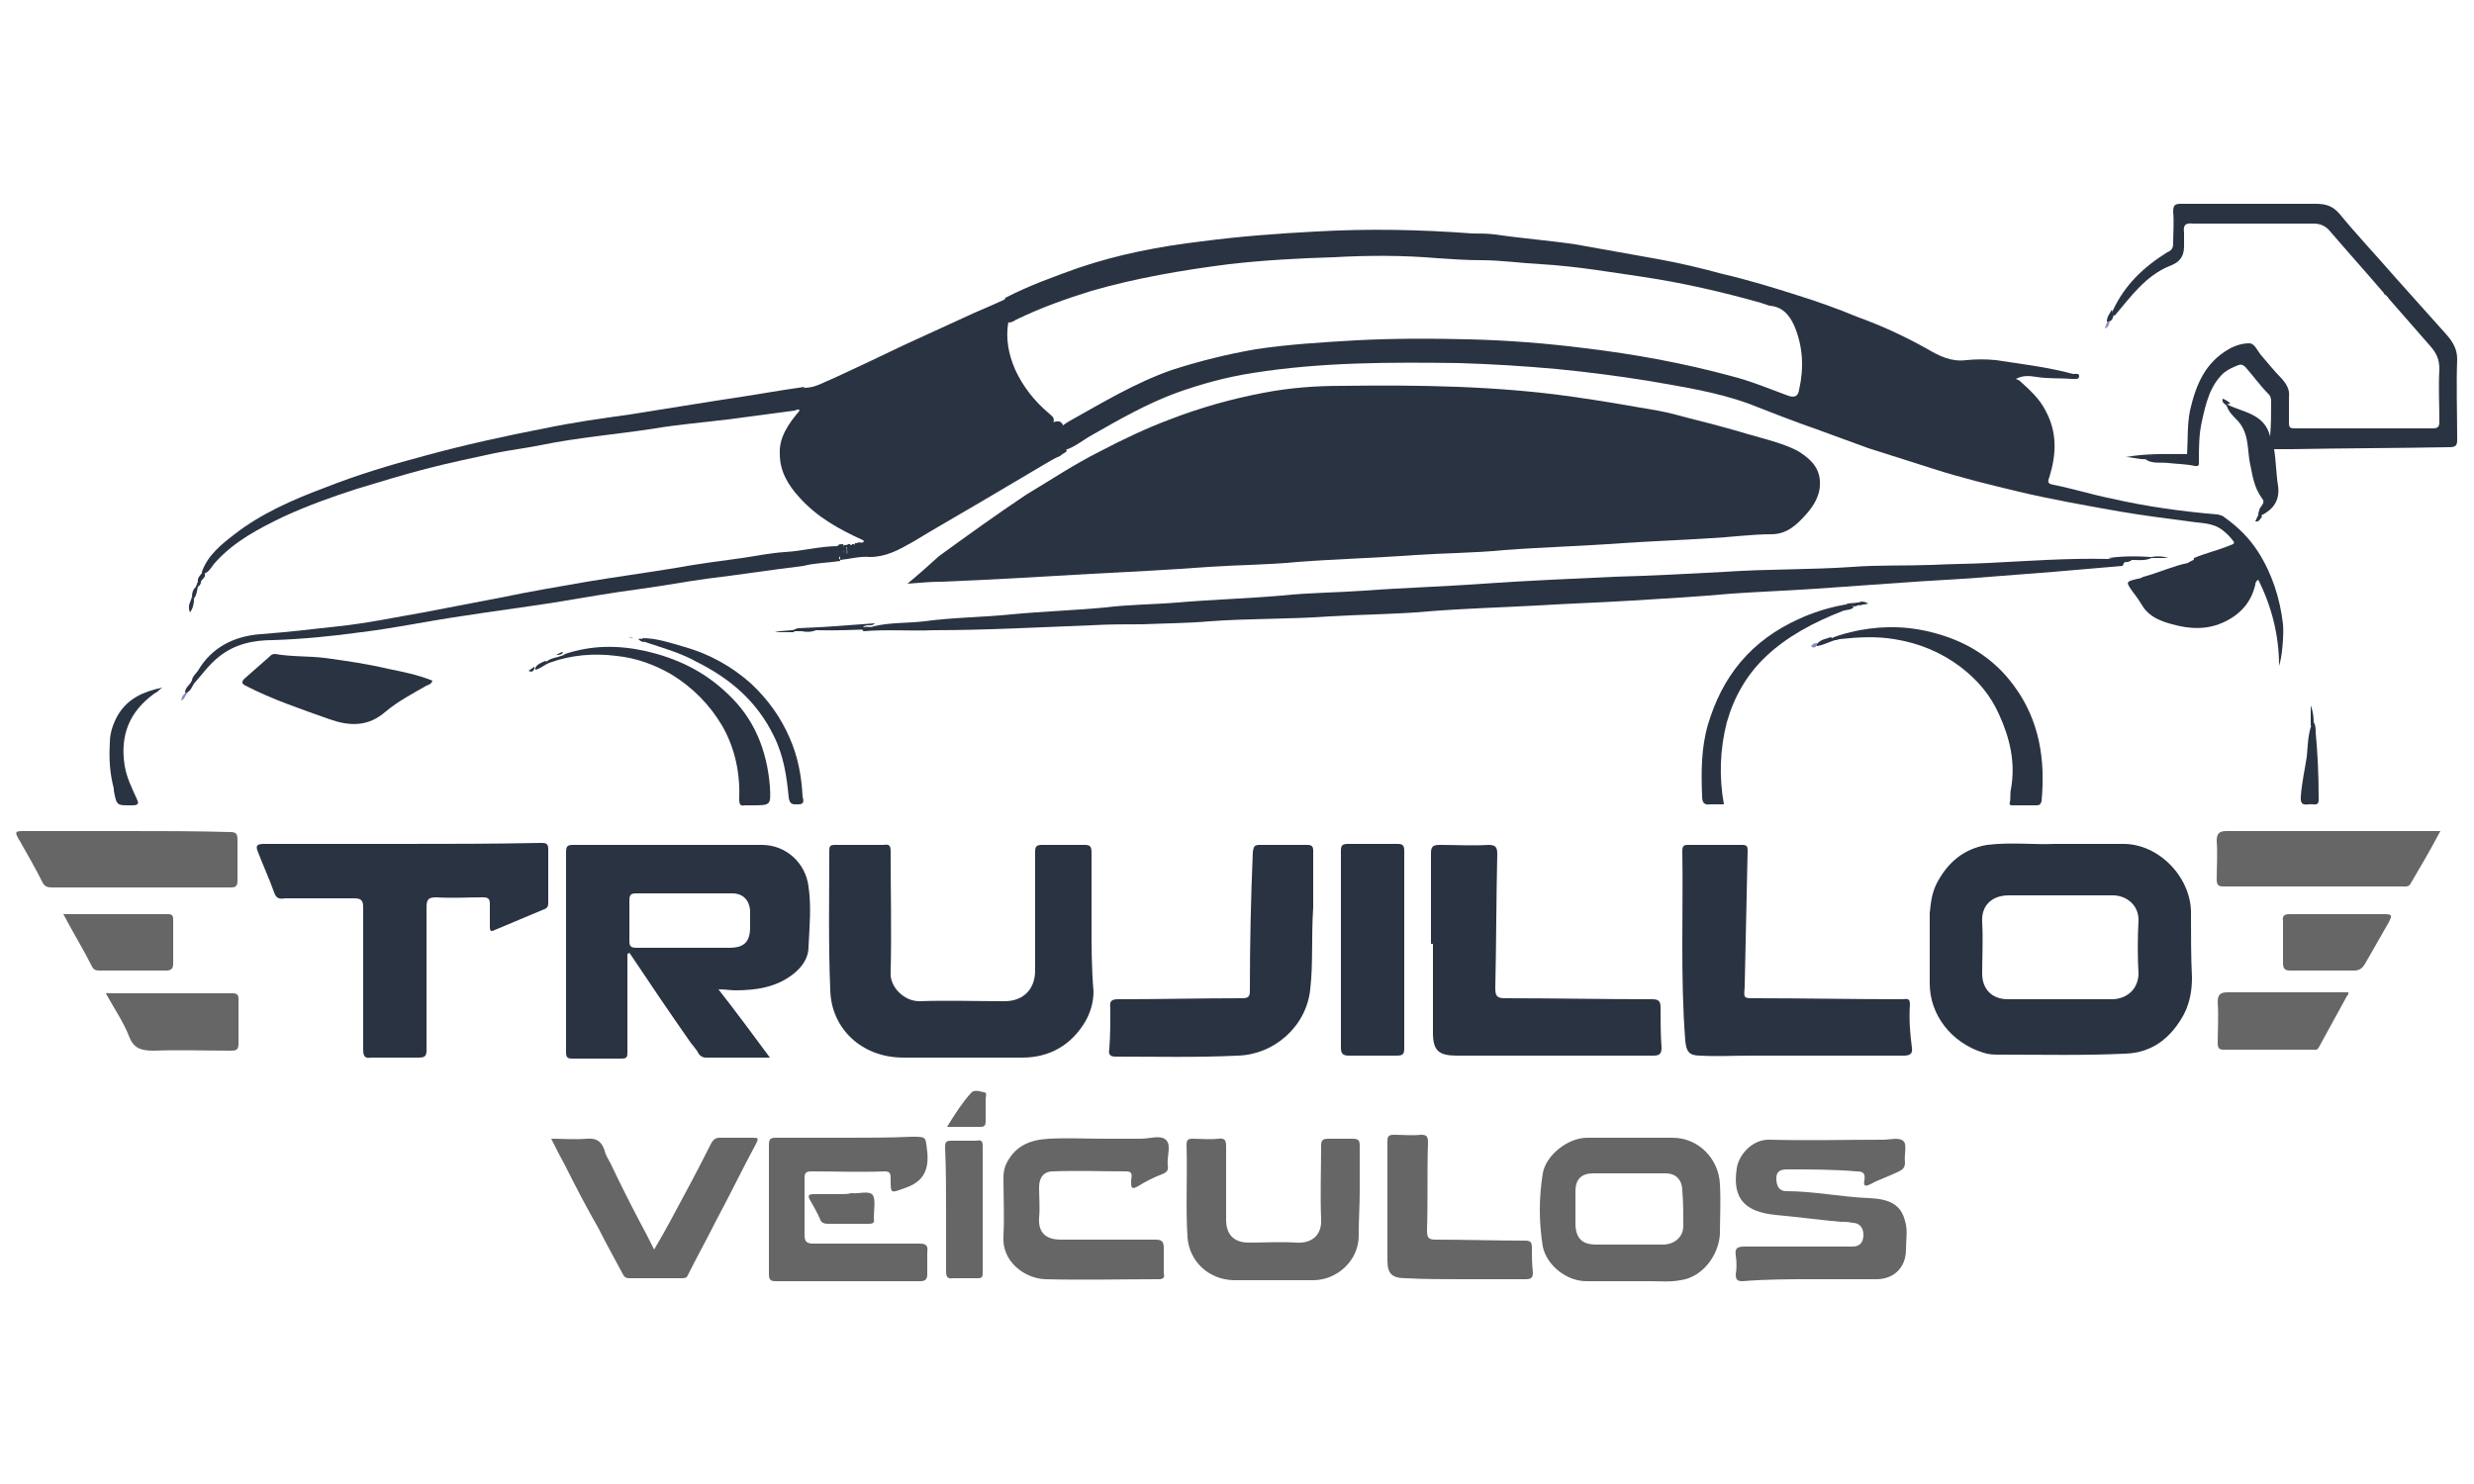 <?xml version="1.0" encoding="utf-8"?>
<!-- Generator: Adobe Illustrator 28.0.0, SVG Export Plug-In . SVG Version: 6.00 Build 0)  -->
<svg version="1.1" xmlns="http://www.w3.org/2000/svg" xmlns:xlink="http://www.w3.org/1999/xlink" x="0px" y="0px"
	 viewBox="0 0 250 150" style="enable-background:new 0 0 250 150;" xml:space="preserve">
<style type="text/css">
	.st0{display:none;}
	.st1{display:inline;}
	.st2{fill:#FFFFFF;}
	.st3{fill:#606060;}
	.st4{fill:#2A3342;}
	.st5{fill:#666666;}
	.st6{fill:#8586C1;}
	.st7{fill:#888AC5;}
	.st8{fill:#9295C9;}
	.st9{fill:#C0C0E1;}
</style>
<g id="Layer_2">
</g>
<g id="Layer_1">
	<g id="Lucena_Veiculos" class="st0">
		<g class="st1">
			<g>
				<rect x="1.7" y="84.5" width="246.6" height="37.3"/>
				<g>
					<path class="st2" d="M56.1,109.3c-0.5,1.3-0.9,2.5-1.2,3.8c-0.3-1.2-0.7-2.4-1.2-3.8l-6-16.8h-3.3l8.9,23.1h3.1l9-23.1h-3.1
						L56.1,109.3z"/>
					<polygon class="st2" points="71.4,105 84.1,105 84.1,102.3 71.4,102.3 71.4,95.2 85,95.2 85,92.5 68.3,92.5 68.3,115.6 
						85.5,115.6 85.5,112.9 71.4,112.9 					"/>
					<rect x="90.3" y="92.5" class="st2" width="3.1" height="23.1"/>
					<polygon class="st2" points="89.5,91.1 91.8,91.1 95.3,86.7 91.6,86.7 					"/>
					<path class="st2" d="M112.8,111.9c-1.2,1-2.6,1.5-4.3,1.5c-1.4,0-2.7-0.4-3.9-1.1c-1.2-0.7-2.1-1.8-2.7-3.3
						c-0.6-1.5-0.9-3.2-0.9-5.1c0-1.5,0.2-3,0.7-4.4c0.5-1.4,1.3-2.6,2.5-3.4c1.2-0.8,2.7-1.3,4.4-1.3c1.5,0,2.8,0.4,3.8,1.1
						c1,0.8,1.8,2,2.3,3.7l3-0.7c-0.6-2.1-1.7-3.8-3.3-5s-3.5-1.8-5.8-1.8c-2,0-3.9,0.5-5.6,1.4c-1.7,0.9-3,2.3-3.9,4.1
						c-0.9,1.8-1.4,3.9-1.4,6.3c0,2.2,0.4,4.3,1.2,6.2c0.8,1.9,2,3.4,3.6,4.4c1.6,1,3.6,1.5,6.1,1.5c2.4,0,4.4-0.7,6.1-2
						c1.7-1.3,2.8-3.2,3.5-5.7l-3.1-0.8C114.7,109.5,113.9,110.9,112.8,111.9z"/>
					<path class="st2" d="M137.1,105.8c0,2.9-0.5,4.9-1.4,5.9c-1,1-2.6,1.5-4.8,1.5c-1.3,0-2.4-0.3-3.3-0.8
						c-0.9-0.5-1.5-1.2-1.9-2.2c-0.4-0.9-0.6-2.4-0.6-4.4V92.5H122v13.3c0,2.4,0.3,4.4,0.9,5.8c0.6,1.4,1.6,2.5,2.9,3.2
						c1.4,0.7,3.1,1.1,5.3,1.1c2.2,0,4-0.4,5.4-1.3c1.4-0.9,2.3-2,2.8-3.3s0.8-3.2,0.8-5.5V92.5h-3.1V105.8z"/>
					<polygon class="st2" points="148.2,92.5 145.1,92.5 145.1,115.6 159.6,115.6 159.6,112.9 148.2,112.9 					"/>
					<path class="st2" d="M179.1,93.6c-1.7-1-3.6-1.5-5.8-1.5c-3.3,0-5.9,1.1-8,3.3c-2.1,2.2-3.1,5.2-3.1,9c0,2,0.4,3.9,1.3,5.8
						c0.9,1.8,2.2,3.2,3.9,4.3c1.7,1,3.7,1.6,5.8,1.6c2,0,3.9-0.5,5.6-1.4c1.7-0.9,3.1-2.3,4-4.2c0.9-1.8,1.4-3.9,1.4-6.3
						c0-2.3-0.4-4.4-1.3-6.2C182.1,96.1,180.8,94.7,179.1,93.6z M179,111c-1.5,1.6-3.4,2.4-5.7,2.4c-2.3,0-4.1-0.8-5.6-2.4
						c-1.5-1.6-2.2-3.8-2.2-6.6c0-3.5,0.8-6,2.3-7.4c1.6-1.5,3.4-2.2,5.6-2.2c1.5,0,2.9,0.4,4.1,1.2c1.2,0.8,2.2,1.9,2.8,3.3
						c0.6,1.4,1,3,1,4.9C181.2,107.1,180.5,109.3,179,111z"/>
					<path class="st2" d="M204.7,105.8c-0.6-0.9-1.6-1.7-3-2.4c-0.9-0.4-2.6-0.9-5.1-1.5c-2.5-0.6-4-1.1-4.6-1.6
						c-0.6-0.5-0.9-1.2-0.9-2c0-1,0.4-1.8,1.3-2.4c0.8-0.7,2.2-1,4-1c1.8,0,3.1,0.4,4,1.1c0.9,0.7,1.4,1.8,1.6,3.3l2.9-0.2
						c-0.1-1.4-0.4-2.6-1.1-3.6c-0.7-1.1-1.7-1.9-3-2.4c-1.3-0.6-2.8-0.8-4.5-0.8c-1.6,0-3,0.3-4.2,0.8c-1.3,0.5-2.2,1.3-2.9,2.3
						c-0.7,1-1,2.1-1,3.3c0,1.1,0.3,2,0.8,2.9c0.5,0.9,1.4,1.6,2.5,2.1c0.9,0.5,2.3,0.9,4.5,1.4c2.1,0.5,3.5,0.9,4.1,1.1
						c1,0.4,1.7,0.8,2.1,1.4c0.4,0.5,0.6,1.2,0.6,1.9c0,0.7-0.2,1.4-0.7,2c-0.4,0.6-1.1,1.1-2,1.4c-0.9,0.3-1.9,0.5-3.1,0.5
						c-1.3,0-2.5-0.2-3.5-0.7c-1-0.5-1.8-1.1-2.3-1.8c-0.5-0.7-0.8-1.7-1-2.8l-2.9,0.3c0,1.5,0.5,2.9,1.3,4.1
						c0.8,1.2,1.9,2.1,3.3,2.7c1.4,0.6,3.2,0.9,5.3,0.9c1.6,0,3.1-0.3,4.4-0.9c1.3-0.6,2.3-1.4,3-2.5c0.7-1.1,1.1-2.2,1.1-3.5
						C205.6,107.8,205.3,106.8,204.7,105.8z"/>
				</g>
			</g>
			<g>
				<polygon class="st3" points="18.8,28.8 2.7,28.8 2.7,81.1 247.3,81.1 247.3,72.7 18.8,72.7 				"/>
				<path class="st3" d="M65.4,53.6c0,2.2-0.6,4-1.8,5.2c-1.2,1.2-2.9,1.8-5.1,1.8c-2.2,0-3.9-0.6-5.1-1.9c-1.2-1.2-1.8-3-1.8-5.2
					V28.8H39.1V53c0,2,0.4,4.3,1.2,6.9c0.5,1.6,1.4,3.2,2.7,4.7c1.3,1.5,2.7,2.7,4.3,3.5c1.6,0.8,3.5,1.4,5.9,1.6
					c2.3,0.3,4.5,0.4,6.5,0.4c3.4,0,6.3-0.5,8.8-1.4c1.8-0.6,3.4-1.8,5-3.4c1.6-1.6,2.8-3.5,3.5-5.6c0.7-2.1,1.1-4.4,1.1-6.8V28.8
					H65.4V53.6z"/>
				<path class="st3" d="M109.6,58.6c-1.2,1.3-3,2-5.4,2c-2.5,0-4.4-0.8-5.8-2.5c-1.4-1.7-2-4.7-2-9.2c0-3.6,0.6-6.3,1.7-8
					c1.5-2.3,3.7-3.4,6.5-3.4c1.3,0,2.4,0.3,3.4,0.8c1,0.5,1.9,1.3,2.6,2.2c0.4,0.6,0.8,1.5,1.2,2.7l11.1-2.5
					c-1.4-4.3-3.6-7.5-6.5-9.5c-2.9-2.1-6.9-3.1-12-3.1c-6.5,0-11.6,1.8-15.1,5.4c-3.6,3.6-5.4,8.8-5.4,15.5c0,5,1,9.2,3,12.4
					c2,3.2,4.4,5.5,7.2,6.8c2.8,1.3,6.4,1.9,10.8,1.9c3.6,0,6.6-0.5,9-1.6c2.4-1.1,4.3-2.6,5.9-4.7c1.6-2.1,2.7-4.6,3.5-7.7l-11-3.3
					C111.7,55.3,110.8,57.3,109.6,58.6z"/>
				<polygon class="st3" points="140.2,52.2 158.7,52.2 158.7,44.8 140.2,44.8 140.2,39.1 160.2,39.1 160.2,28.8 127.6,28.8 
					127.6,69.4 160.8,69.4 160.8,59.7 140.2,59.7 				"/>
				<polygon class="st3" points="191.8,48.1 176.7,28.8 167.4,28.8 167.4,69.4 179.1,69.4 179.1,51.2 192.7,69.4 202.6,69.4 
					202.6,28.8 191.8,28.8 				"/>
				<path class="st3" d="M232.7,28.8h-13.1l-14.6,40.6h12.2l1.9-6.7h13.6l1.9,6.7h12.5L232.7,28.8z M221.8,53.9L226,43l4.3,10.9
					H221.8z"/>
			</g>
		</g>
	</g>
	<g id="Nativa_Veiculos" class="st0">
		<g class="st1">
			<path class="st4" d="M100.2,65.3c6.6-6.5,14-10.5,22.9-11.8c7.6-1.1,15-0.1,22.3,1.8c11.1,2.9,21.4,7.6,31.6,12.5
				c0.8,0.4,1.7,0.8,2.5,1.3c0,0,0,0.1,0.1,0.3C153.2,68.1,126.9,66.7,100.2,65.3z"/>
			<path class="st4" d="M31.8,77.3c0.5-0.8,0.8-1.7,1.3-2c2.1-1.3,4.2-2.7,6.5-3.6c8.6-3.3,17.7-4.2,26.8-4.8
				c5.6-0.4,11.1-0.5,16.7-0.8c0.7,0,1.4-0.3,2-0.7c8.3-5.9,17.6-10,27.1-13.2c4.6-1.6,9.6-2.1,14.5-2.5c10.6-0.7,21,1.3,31.2,4.3
				c11.9,3.5,23.3,8.6,34.5,13.9c2.7,1.3,5.4,2.7,8.2,3.9c0.7,0.3,1.5,0.2,2.3,0.1c3.5-0.6,6.9-1.3,10.4-1.9c0.5-0.1,1,0.2,1.6,0.3
				c0,0.2,0,0.3,0,0.5c-1.5,0.2-3,0.2-4.5,0.5c-2.5,0.5-4.9,1.3-7.4,1.7c-1.3,0.2-2.8,0.3-3.9-0.3c-11.1-5.6-22.4-10.7-34.2-14.7
				c-12.6-4.2-25.3-7.4-38.7-6.8c-6.5,0.3-13.1,1-18.6,5c-3.6,2.6-7,5.3-10.4,8.2c-1.7,1.4-3.2,2.4-5.4,1.9
				c-2.3-0.5-4.4,0.1-6.5,1.3c-0.6,0.4-1.5,0.4-2.2,0.5c-9,0.4-18,0.5-27,1.1c-5.9,0.4-11.7,1.5-17.2,4
				C36.5,74.3,34.3,75.8,31.8,77.3z"/>
			<path class="st4" d="M3.1,79.5c1.2,0,2.7-0.1,4.1,0c0.4,0,1,0.5,1.3,0.9c2.2,3,4.3,6,6.4,9c0.2,0.3,0.5,0.6,0.9,1.1
				c0-3.8,0-7.3,0-11c1.6,0,3.1,0,4.7,0c-0.3,6.7-0.6,13.4-1,20.2c-2.3,1-4.2,0.5-5.6-1.5c-2-2.7-3.9-5.5-5.9-8.2
				c-0.3-0.5-0.7-0.9-1.1-1.4c-0.2,0-0.3,0.1-0.5,0.1c0,3.7,0,7.3,0,11.3c-1.5,0-2.7,0.1-3.9-0.1c-0.3,0-0.9-0.7-0.8-1.1
				C2.1,92.5,2.6,86.2,3.1,79.5z"/>
			<path class="st4" d="M224.1,79c1.4,0,2.8,0.3,3.9,0.9c0.6,0.4,1.2,0.8,1.7,1.2c0.6,0.4,1.2,0.9,1.6,1.5c0.5,0.6,0.8,1.3,1.1,2.1
				c0.3,0.6,0.6,1.3,0.7,2c0.3,1.1,0.3,2.3,0.2,3.5c-0.2,2.4-1.1,4.7-2.6,6.6c-1.4,1.7-3.3,3-5.4,3.4c-3.5,0.6-7.3,0.6-9.9-2.6
				c-3.2-3.9-3.6-8.2-1.4-12.7c0.6-1.3,1.5-2.5,2.6-3.4c1.2-1,2.6-1.6,4.1-2C221.8,79.1,222.9,79,224.1,79z M227.4,89.7
				c0-0.6,0-1.2,0-1.8c-0.1-0.9-0.1-1.8-0.2-2.6c-0.2-2-1.3-3.1-3.2-3.5c-1.6-0.3-3.1,0.6-4,2.3c-1.8,3.5-1.7,7.1-0.5,10.8
				c0.5,1.6,2,2.5,3.7,2.5c1.7,0,2.9-0.9,3.3-2.5c0.3-1.2,0.6-2.3,0.8-3.5C227.3,90.9,227.4,90.3,227.4,89.7z"/>
			<path class="st4" d="M41.9,100c-2,0-4,0.1-6-0.1c-0.3,0-0.7-0.7-0.9-1.2c-0.4-1.5-0.7-3-1.2-4.5c-0.2-0.5-0.9-0.7-1.3-1.1
				c0,0-0.1,0-0.2,0c-3.3-0.1-3.3-0.1-4.5,3c-0.5,1.2-0.9,2.4-1.4,3.8c-1.1,0-2.5,0.1-3.8,0c-1-0.1-0.8-0.7-0.5-1.4
				c1.2-2.6,2.3-5.2,3.5-7.9c1.5-3.5,3.1-6.9,4.6-10.4c0.6-1.4,1.6-1.3,2.7-1.3c0.9,0,2-0.2,2.4,1.1c2.1,6.4,4.3,12.9,6.5,19.3
				C42,99.5,41.9,99.6,41.9,100z M32.8,90.4c-0.4-1.1-0.7-1.9-1.1-3.2c-0.5,1.3-0.9,2.2-1.3,3.2C31.2,90.4,31.9,90.4,32.8,90.4z"/>
			<path class="st4" d="M103.5,100c-2.1,0-4,0-5.9-0.1c-0.3,0-0.6-0.7-0.7-1.1c-0.4-1.5-0.7-3-1.2-4.5c-0.2-0.5-0.8-0.8-1.3-1.1
				c-0.1-0.1-0.2,0-0.3,0c-4.2,0.2-3.2-0.5-4.6,3.2c-0.1,0.3-0.2,0.5-0.3,0.8C88,100.1,88,100,85,100c-1.3,0-1.6-0.4-1-1.6
				c1.7-3.7,3.3-7.3,5-11c1.1-2.4,2.2-4.8,3.2-7.3c0.6-1.5,1.9-1.1,2.9-1.2c1-0.1,1.7,0.2,2,1.3c2.1,6.2,4.2,12.4,6.3,18.7
				C103.4,99.2,103.4,99.4,103.5,100z M93.4,86.9c-0.6,1.4-1,2.4-1.4,3.5c0.9,0,1.6,0,2.5,0C94.1,89.2,93.8,88.3,93.4,86.9z"/>
			<path class="st4" d="M176.3,87c0-2,0.1-4.1,0-6.1c-0.1-1.2,0.4-1.6,1.5-1.5c0.9,0.1,1.9,0.1,2.8,0c1.4-0.1,1.6,0.5,1.5,1.8
				c-0.3,3.4-0.4,6.8-0.6,10.2c0,1.1,0.2,2.3,0.4,3.4c0.2,1.3,0.9,2.1,2.3,2.2c1.5,0.1,2.8-0.3,3.4-1.8c0.5-1.2,0.8-2.4,0.8-3.7
				c0.2-3.5,0.3-7.1,0.3-10.6c0-1.3,0.4-1.7,1.6-1.6c0.3,0,0.7,0.1,1,0c1.5-0.2,1.8,0.4,1.6,1.8c-0.4,4-0.5,7.9-0.8,11.9
				c-0.4,5.1-3.9,7.8-8.9,7.1c-5.5-0.7-7.6-3.2-7.3-8.9C176.1,89.9,176.2,88.4,176.3,87C176.3,87,176.3,87,176.3,87z"/>
			<path class="st4" d="M144,79.4c0.1,1.3,0.1,2.4,0.2,3.7c-1.3-0.1-2.6-0.2-3.9-0.2c-4.7-0.1-3.8-0.9-4.2,3.9c0,0.2,0,0.3,0,0.6
				c1.5,0,3,0,4.5,0c0.5,0,1.3,0.3,1.3,0.5c0.2,0.9,0.2,1.8,0.1,2.8c0,0.1-0.9,0.1-1.5,0.1c-1.5,0-3,0-4.8,0c0,1.6-0.1,3.2,0.1,4.8
				c0,0.3,0.7,0.7,1.1,0.7c1.7-0.1,3.3-0.3,4.9-0.4c0.5,0,1-0.1,1.7-0.1c0,1.5,0,2.7,0,4.2c-0.8,0-1.6,0-2.4,0c-3.3,0-6.6,0-9.9,0.1
				c-1.3,0-1.6-0.4-1.6-1.8c0.4-5.8,0.5-11.6,0.7-17.4c0-0.9,0-1.6,1.1-1.6C135.7,79.3,139.7,79.4,144,79.4z"/>
			<path class="st4" d="M69.1,79.4c2.1,0,3.9-0.1,5.8,0.1c0.4,0,1,0.9,1.2,1.5c0.9,2.8,1.7,5.7,2.5,8.6c0.1,0.4,0.3,0.8,0.6,1.6
				c0.9-2.2,1.7-4,2.5-5.9c0.5-1.3,1.1-2.7,1.5-4c0.4-1.5,1.1-1.9,2.6-1.8c3.1,0.1,3.2,0.2,1.9,3.1c-2.3,5-4.6,10-6.9,15
				c-1.3,2.9-0.8,3.2-4.7,2.6C73.7,93.3,71.5,86.5,69.1,79.4z"/>
			<path class="st4" d="M109,79.4c2,0,3.9-0.1,5.7,0.1c0.4,0,0.9,0.9,1.1,1.4c1,3.3,1.9,6.7,2.9,10.4c0.4-0.6,0.7-0.9,0.8-1.2
				c1.2-3.1,2.5-6.1,3.6-9.2c0.4-1.1,0.8-1.6,2-1.4c0.9,0.1,1.8,0,2.9,0c-0.1,0.8-0.1,1.5-0.4,2.1c-2.6,5.8-5.2,11.7-8,17.5
				c-0.3,0.6-1.1,1.3-1.7,1.3c-1,0-2.1,0.1-2.6-1.5C113.4,92.4,111.2,86.1,109,79.4z"/>
			<path class="st4" d="M172.6,85.6c-1.1,0.3-1.8,0-2.4-1c-1.9-3.4-5.3-3.4-7.4,0c-2,3.3-1.7,6.7-0.3,10c1.3,2.9,4.6,3.4,7.2,1.4
				c0.1-0.1,0.3-0.2,0.4-0.3c1.9-1.6,2-1.5,3.1,0.8c-3.8,4.7-8.4,4.8-13.1,2.7c-3.2-1.4-4.5-4.7-4.7-8.1c-0.5-8,5.6-13.2,13.6-11.9
				c0.1,0,0.2,0,0.3,0.1c4.2,0.8,4.2,0.8,3.5,4.9C172.7,84.6,172.7,85,172.6,85.6z"/>
			<path class="st4" d="M247.4,85.9c-0.8-0.6-1.4-1-1.9-1.5c-0.5-0.5-0.9-1.3-1.5-1.8c-1.4-1.1-2.2-1-3.1,0.4
				c-0.8,1.2-0.4,2.9,0.8,3.6c1.9,1.2,3.8,2.3,5.5,3.7c1.5,1.2,1.4,5.2,0,7c-1.6,2.2-3.7,3.4-6.6,2.9c-1.6-0.3-3.3-0.5-4.9-0.8
				c-1.2-0.2-1.8-1-1.4-2.3c0.2-0.7,0.3-1.4,0.4-2.1c0.3-1.4,1.2-1.6,2.2-0.6c0.8,0.8,1.4,1.7,2.4,2.3c1.1,0.7,2.4,1.2,3.3-0.3
				c0.9-1.3,0.4-2.7-1.2-3.7c-1.2-0.8-2.5-1.3-3.4-2.3c-1.2-1.4-2.4-3-2.7-4.7c-0.6-3.3,1.6-6.2,5.2-6.5c2.1-0.2,4.2,0.3,6.3,0.7
				c1.2,0.2,1.6,1.1,1.2,2.4C247.8,83.3,247.7,84.3,247.4,85.9z"/>
			<path class="st4" d="M46,83.1c-1.4,0.2-2.6,0.4-3.7,0.6c-1.3,0.2-1.9-0.2-1.9-1.6c0-2.7,0-2.7,2.8-2.6c4.2,0,8.4,0,12.6,0
				c2.2,0,2.2,0,2.1,2.2c0,0.6,0,1.2,0,2.1c-1.2-0.2-2.4-0.4-3.6-0.5c-2.1-0.2-2.2-0.2-2.3,1.9c-0.2,4.9-0.3,9.8-0.5,15
				c-1.7,0-3.7,0-5.6-0.1c-0.2,0-0.5-0.9-0.5-1.3c0.2-4.4,0.4-8.7,0.7-13.1C46,84.8,46,84,46,83.1z"/>
			<path class="st4" d="M202.7,96.3c2.8-0.2,5.3-0.5,8-0.7c0,1.4,0,2.7,0,3.9c0,0.3-0.6,0.7-0.9,0.7c-3.7,0-7.5-0.1-11.2,0
				c-1.4,0-1.7-0.5-1.6-1.9c0.3-5.8,0.5-11.6,0.6-17.4c0-1.2,0.4-1.6,1.5-1.5c0.4,0,0.9,0,1.3,0c3.1,0,3,0,2.8,3
				C203.1,86.9,202.9,91.4,202.7,96.3z"/>
			<path class="st4" d="M149.5,79.4c0.2,0,0.3,0.1,0.5,0.1c3.4,0,3.3,0,3.1,3.3c-0.3,5.3-0.3,10.7-0.4,16c0,1.1-0.2,1.4-1.4,1.3
				c-1.2-0.2-2.4,0-3.6,0c-0.9,0-1.2-0.4-1.2-1.3c0.3-6.1,0.5-12.1,0.8-18.2c0.1-0.9,0.4-1.8-0.4-2.5c-0.2-0.1,0.1-1,0.3-1.2
				c1.3-1.1,2.6-2.1,4-2.9c0.5-0.3,1.7,0.1,2.1,0.6c0.6,0.7,0.9,1.7,0.9,2.7c0,0.3-1.1,0.7-1.7,1c-1,0.4-2,0.7-3.1,1
				C149.5,79.1,149.5,79.2,149.5,79.4z"/>
			<path class="st4" d="M65.8,100c-1.7,0-3.6,0-5.5-0.1c-0.2,0-0.6-0.8-0.6-1.3c0.2-6,0.4-12,0.7-18c0-0.4,0.7-1.2,1.1-1.2
				c1.6-0.1,3.3-0.1,5.1-0.1C66.3,86.2,66,93,65.8,100z"/>
		</g>
	</g>
	<g id="Elvis_Veiculos" class="st0">
		<g class="st1">
			<rect x="1.7" y="102.7" class="st4" width="246.6" height="26"/>
			<rect x="1.7" y="21.3" class="st5" width="246.6" height="81.4"/>
		</g>
		<g class="st1">
			<path class="st2" d="M9,82.8V46.1h14.4v7.1h-7.1v7.1h6.8v6.9h-6.8v8.4h7.5v7.1H9z"/>
			<path class="st2" d="M26.3,82.8V46.1h7.2v30.4h7.4v6.2H26.3z"/>
			<path class="st2" d="M45.3,82.8l-4.4-36.7h6.9l2.6,24.9l2.4-24.9h6.9l-4.4,36.7H45.3z"/>
			<path class="st2" d="M61.4,82.8V46.1h7v36.6H61.4z"/>
			<path class="st2" d="M79.7,83.1c-3.3,0-5.7-0.8-7.1-2.5c-1.5-1.7-2.2-4.3-2.2-8v-3.6h7.1v4.6c0,0.8,0.1,1.5,0.4,2
				c0.3,0.5,0.7,0.7,1.3,0.7c0.7,0,1.1-0.2,1.4-0.6c0.3-0.4,0.4-1,0.4-1.9c0-1.1-0.1-2.1-0.3-2.8c-0.2-0.8-0.6-1.5-1.1-2.2
				c-0.5-0.7-1.3-1.5-2.2-2.4l-3.2-3.1c-2.4-2.3-3.6-5-3.6-8c0-3.1,0.7-5.5,2.1-7.1c1.4-1.6,3.5-2.5,6.2-2.5c3.3,0,5.6,0.9,7,2.7
				c1.4,1.8,2.1,4.5,2.1,8.2h-7.3v-2.5c0-0.5-0.1-0.9-0.4-1.2c-0.3-0.3-0.7-0.4-1.1-0.4c-0.6,0-1,0.2-1.3,0.5
				c-0.3,0.3-0.4,0.7-0.4,1.3c0,0.5,0.1,1.1,0.4,1.7c0.3,0.6,0.8,1.3,1.6,2.1l4.2,4.1c0.8,0.8,1.6,1.7,2.3,2.5
				c0.7,0.9,1.3,1.9,1.7,3.1c0.4,1.2,0.6,2.6,0.6,4.3c0,3.4-0.6,6.1-1.9,8.1C85,82.1,82.8,83.1,79.7,83.1z"/>
			<path class="st2" d="M100.7,82.8l-4.4-36.7h6.9l2.6,24.9l2.4-24.9h6.9l-4.4,36.7H100.7z"/>
			<path class="st2" d="M115.9,82.8V46.1h14.4v7.1h-7.1v7.1h6.8v6.9h-6.8v8.4h7.5v7.1H115.9z"/>
			<path class="st2" d="M133.7,43.6V41c0-0.3,0.1-0.5,0.3-0.7l4.8-5.4c0.5-0.6,1.4-0.5,1.8,0.1l1.8,2.9c0.3,0.4,0.2,1-0.2,1.4
				l-5.2,5.1c-0.2,0.2-0.5,0.3-0.8,0.3h-1.4C134.2,44.7,133.7,44.2,133.7,43.6z M133.4,82.8V46.1h7v36.6H133.4z"/>
			<path class="st2" d="M152.7,83.1c-2.6,0-4.7-0.8-6.3-2.5c-1.6-1.7-2.4-4-2.4-6.9V56.8c0-3.6,0.7-6.3,2.1-8.2
				c1.4-1.9,3.6-2.8,6.8-2.8c1.7,0,3.2,0.3,4.6,1c1.3,0.6,2.4,1.6,3.1,2.9c0.8,1.3,1.1,2.9,1.1,4.8v6.3h-7.2v-5.4
				c0-1.1-0.1-1.8-0.4-2.2c-0.3-0.4-0.7-0.6-1.3-0.6c-0.7,0-1.1,0.2-1.3,0.7s-0.3,1.1-0.3,2v18.3c0,1,0.1,1.7,0.4,2.1
				c0.3,0.4,0.7,0.6,1.3,0.6c0.6,0,1-0.3,1.3-0.8c0.3-0.5,0.4-1.2,0.4-2V67h7.2v6.9c0,3.2-0.8,5.6-2.4,7
				C157.8,82.4,155.6,83.1,152.7,83.1z"/>
			<path class="st2" d="M174.9,83.1c-3,0-5.2-0.9-6.6-2.6c-1.4-1.7-2.1-4.2-2.1-7.6V46.1h7v26.5c0,0.6,0,1.2,0.1,1.8
				c0.1,0.6,0.2,1,0.5,1.4s0.6,0.5,1.2,0.5c0.6,0,1-0.2,1.2-0.5c0.2-0.4,0.4-0.8,0.5-1.4c0.1-0.6,0.1-1.2,0.1-1.8V46.1h7V73
				c0,3.3-0.7,5.9-2.1,7.6C180.1,82.2,177.9,83.1,174.9,83.1z"/>
			<path class="st2" d="M186.4,82.8V46.1h7.2v30.4h7.4v6.2H186.4z"/>
			<path class="st2" d="M211.6,83.1c-2.9,0-5.1-0.9-6.6-2.7c-1.5-1.8-2.3-4.3-2.3-7.7V55.4c0-3.1,0.8-5.5,2.3-7.1
				c1.5-1.6,3.7-2.4,6.6-2.4s5.1,0.8,6.6,2.4c1.5,1.6,2.3,4,2.3,7.1v17.4c0,3.3-0.8,5.9-2.3,7.7C216.7,82.2,214.5,83.1,211.6,83.1z
				 M211.7,76.4c1.1,0,1.6-1.1,1.6-3.2V55.3c0-1.8-0.5-2.7-1.6-2.7c-1.2,0-1.8,0.9-1.8,2.8v17.9c0,1.1,0.1,2,0.4,2.4
				C210.6,76.1,211.1,76.4,211.7,76.4z"/>
			<path class="st2" d="M232,83.1c-3.3,0-5.7-0.8-7.1-2.5c-1.5-1.7-2.2-4.3-2.2-8v-3.6h7.1v4.6c0,0.8,0.1,1.5,0.4,2
				c0.3,0.5,0.7,0.7,1.3,0.7c0.7,0,1.1-0.2,1.4-0.6c0.3-0.4,0.4-1,0.4-1.9c0-1.1-0.1-2.1-0.3-2.8c-0.2-0.8-0.6-1.5-1.1-2.2
				c-0.5-0.7-1.3-1.5-2.2-2.4l-3.2-3.1c-2.4-2.3-3.6-5-3.6-8c0-3.1,0.7-5.5,2.1-7.1c1.4-1.6,3.5-2.5,6.2-2.5c3.3,0,5.6,0.9,7,2.7
				c1.4,1.8,2.1,4.5,2.1,8.2h-7.3v-2.5c0-0.5-0.1-0.9-0.4-1.2c-0.3-0.3-0.7-0.4-1.1-0.4c-0.6,0-1,0.2-1.3,0.5
				c-0.3,0.3-0.4,0.7-0.4,1.3c0,0.5,0.1,1.1,0.4,1.7c0.3,0.6,0.8,1.3,1.6,2.1l4.2,4.1c0.8,0.8,1.6,1.7,2.3,2.5
				c0.7,0.9,1.3,1.9,1.7,3.1c0.4,1.2,0.6,2.6,0.6,4.3c0,3.4-0.6,6.1-1.9,8.1C237.2,82.1,235.1,83.1,232,83.1z"/>
		</g>
	</g>
	<g id="Leme_Veiculos" class="st0">
		<g class="st1">
			<path class="st3" d="M38.7,77.3l6.1-21h-9c-0.9,0-1.8,0.6-2,1.5l-5.7,19.4H38.7z"/>
			<path class="st4" d="M26.4,83.1h-4.8c-0.8,0-1.6-0.6-1.8-1.4l-7-23.9c-0.3-0.9-1.1-1.5-2-1.5h-9l10.5,35.9c0.3,0.9,1.1,1.5,2,1.5
				h5.9h3.1H31h1.3c0.9,0,1.8-0.6,2-1.5l2.7-9.1H26.4z"/>
		</g>
		<g class="st1">
			<polygon points="58.4,65.6 54.7,65.6 54.7,84.4 66.2,84.4 66.2,80.8 58.4,80.8 			"/>
			<polygon points="71.9,76.5 79.2,76.5 79.2,73.1 71.9,73.1 71.9,69 80.2,69 80.2,65.6 68.3,65.6 68.3,84.4 80.5,84.4 80.5,80.9 
				71.9,80.9 			"/>
			<polygon points="93.9,77.2 87.2,65.6 83.8,65.6 83.8,84.4 87.6,84.4 87.6,73.3 92.9,82.3 94.7,82.3 100,73.1 100,84.4 
				103.9,84.4 103.9,65.6 100.4,65.6 			"/>
			<polygon points="111.7,80.9 111.7,76.5 119,76.5 119,73.1 111.7,73.1 111.7,69 120,69 120,65.6 108.1,65.6 108.1,84.4 
				120.3,84.4 120.3,80.9 			"/>
		</g>
		<g class="st1">
			<polygon points="135.6,81.9 128.4,65.6 126.3,65.6 134.6,84.4 136.6,84.4 144.9,65.6 142.9,65.6 			"/>
			<polygon points="148.5,75.7 156.4,75.7 156.4,74 148.5,74 148.5,67.3 157.3,67.3 157.3,65.6 146.9,65.6 146.9,84.4 157.6,84.4 
				157.6,82.6 148.5,82.6 			"/>
			<polygon points="161.1,64 163,64 167.3,60.7 164.8,60.7 			"/>
			<rect x="161.8" y="65.6" width="2" height="18.8"/>
			<path d="M171.6,69.4c0.7-0.7,1.6-1.3,2.5-1.6c1-0.4,2-0.6,3.1-0.6c1.1,0,2.1,0.2,3,0.5c0.9,0.3,1.8,0.9,2.6,1.7l1.3-1.3
				c-0.8-0.9-1.8-1.6-3-2.1c-1.2-0.5-2.5-0.7-3.8-0.7c-1.4,0-2.7,0.2-3.9,0.7c-1.2,0.5-2.2,1.1-3.1,2c-0.9,0.9-1.6,1.9-2.1,3
				c-0.5,1.2-0.7,2.4-0.7,3.8c0,1.4,0.2,2.7,0.7,3.8c0.5,1.2,1.2,2.2,2.1,3c0.9,0.9,1.9,1.5,3.1,2c1.2,0.5,2.5,0.7,3.9,0.7
				c1.4,0,2.7-0.2,3.9-0.7c1.2-0.5,2.2-1.2,3-2.1l-1.3-1.3c-0.8,0.8-1.6,1.4-2.6,1.7c-0.9,0.4-1.9,0.5-3,0.5c-1.1,0-2.2-0.2-3.1-0.6
				c-1-0.4-1.8-0.9-2.5-1.6c-0.7-0.7-1.3-1.5-1.7-2.5c-0.4-0.9-0.6-2-0.6-3.1c0-1.1,0.2-2.2,0.6-3.1
				C170.3,70.9,170.9,70.1,171.6,69.4z"/>
			<path d="M198.3,76.3c0,2.2-0.5,3.9-1.4,4.9c-0.9,1.1-2.2,1.6-3.9,1.6c-1.7,0-2.9-0.5-3.8-1.6c-0.9-1.1-1.4-2.7-1.4-4.9V65.6H186
				v10.8c0,2.7,0.6,4.7,1.9,6.1c1.2,1.4,3,2.1,5.1,2.1c2.2,0,3.9-0.7,5.1-2.1c1.2-1.4,1.9-3.4,1.9-6.1V65.6h-1.7V76.3z"/>
			<polygon points="206.8,65.6 205.2,65.6 205.2,84.4 215.2,84.4 215.2,82.6 206.8,82.6 			"/>
			<path d="M231.6,68.1c-0.8-0.9-1.8-1.5-2.9-2c-1.1-0.5-2.3-0.7-3.6-0.7c-1.3,0-2.5,0.2-3.6,0.7c-1.1,0.5-2.1,1.1-2.9,2
				c-0.8,0.9-1.4,1.9-1.9,3c-0.5,1.2-0.7,2.4-0.7,3.8c0,1.4,0.2,2.6,0.7,3.8c0.5,1.2,1.1,2.2,1.9,3c0.8,0.9,1.8,1.5,2.9,2
				c1.1,0.5,2.3,0.7,3.6,0.7c1.3,0,2.5-0.2,3.6-0.7c1.1-0.5,2.1-1.1,2.9-2c0.8-0.9,1.5-1.9,1.9-3c0.5-1.2,0.7-2.4,0.7-3.8
				c0-1.4-0.2-2.7-0.7-3.8C233,70,232.4,69,231.6,68.1z M231.8,78.1c-0.4,0.9-0.9,1.8-1.5,2.5c-0.7,0.7-1.4,1.3-2.3,1.6
				c-0.9,0.4-1.8,0.6-2.9,0.6c-1,0-2-0.2-2.9-0.6c-0.9-0.4-1.7-0.9-2.3-1.6c-0.7-0.7-1.2-1.5-1.5-2.5c-0.4-0.9-0.5-2-0.5-3.1
				c0-1.1,0.2-2.2,0.5-3.1c0.4-0.9,0.9-1.8,1.5-2.5c0.7-0.7,1.4-1.3,2.3-1.6c0.9-0.4,1.9-0.6,2.9-0.6c1,0,2,0.2,2.9,0.6
				c0.9,0.4,1.6,0.9,2.3,1.6c0.7,0.7,1.2,1.5,1.5,2.5c0.4,0.9,0.5,2,0.5,3.1C232.3,76.1,232.2,77.1,231.8,78.1z"/>
			<path d="M247.8,77c-0.4-0.6-0.8-1.1-1.4-1.5c-0.6-0.4-1.2-0.7-1.9-0.9c-0.7-0.2-1.4-0.4-2.1-0.6c-0.7-0.2-1.3-0.4-1.9-0.7
				c-0.6-0.3-1.1-0.6-1.4-1c-0.4-0.4-0.5-1-0.5-1.8c0-0.6,0.1-1.2,0.4-1.7c0.3-0.5,0.8-0.9,1.4-1.2c0.6-0.3,1.4-0.5,2.4-0.5
				c0.7,0,1.4,0.1,2.2,0.4c0.8,0.3,1.5,0.6,2.2,1.2l0.6-1.6c-0.6-0.5-1.4-0.9-2.3-1.2c-0.9-0.3-1.8-0.4-2.7-0.4
				c-1.3,0-2.4,0.2-3.3,0.7c-0.9,0.5-1.5,1.1-1.9,1.9c-0.4,0.8-0.6,1.6-0.6,2.6c0,1,0.2,1.8,0.5,2.4c0.4,0.6,0.8,1.1,1.4,1.5
				c0.6,0.4,1.2,0.7,1.9,0.9c0.7,0.2,1.4,0.4,2.1,0.6c0.7,0.2,1.3,0.4,1.9,0.7c0.6,0.3,1,0.6,1.4,1.1c0.4,0.4,0.5,1,0.5,1.8
				c0,0.6-0.1,1.2-0.4,1.7c-0.3,0.5-0.8,0.9-1.4,1.2c-0.6,0.3-1.4,0.4-2.4,0.4c-1,0-2-0.2-3-0.7c-0.9-0.4-1.7-1-2.3-1.6l-0.7,1.5
				c0.6,0.7,1.4,1.3,2.5,1.8s2.2,0.7,3.4,0.7c1.4,0,2.5-0.2,3.3-0.7c0.9-0.5,1.5-1.1,1.9-1.9c0.4-0.8,0.6-1.6,0.6-2.5
				C248.3,78.4,248.1,77.6,247.8,77z"/>
		</g>
	</g>
	<g id="Trujillo_Veiculos">
		<g>
			<g>
				<path class="st4" d="M91.7,59c1.3-0.1,2.4-0.2,3.4-0.2c5.1-0.2,10.1-0.5,15.2-0.8c3.9-0.2,7.9-0.4,11.8-0.7c3-0.2,6-0.2,9-0.5
					c4-0.3,7.9-0.4,11.9-0.7c3-0.2,6-0.2,9-0.5c4-0.3,7.9-0.4,11.9-0.7c3-0.2,5.9-0.3,8.9-0.5c2.1-0.1,4.2-0.4,6.2-0.4
					c1.6,0,2.6-1,3.5-2c0.8-0.9,1.5-2,1.4-3.4c-0.1-1.5-1.1-2.3-2.2-3c-1.5-0.8-3.3-1.2-5-1.7c-2-0.6-3.9-1.1-5.9-1.6
					c-1.1-0.3-2.2-0.6-3.3-0.8c-2.9-0.5-5.7-1-8.6-1.4c-7.7-1.1-15.5-1.2-23.3-1.1c-2.7,0-5.3,0.2-7.9,0.7c-3.2,0.6-6.4,1.5-9.5,2.7
					c-2.4,0.9-4.7,2-7,3.2c-2.6,1.3-5,2.9-7.5,4.4c-3,2-5.9,4.1-8.8,6.2C93.9,57.1,92.9,58,91.7,59z"/>
				<path class="st4" d="M221.1,56.9c-1.5,0.3-3,1-4.5,1.4c-0.2,0.1-0.4,0.2-0.6,0.2c-1.2,0.3-1.2,0.3-0.5,1.3
					c0.4,0.5,0.8,1.1,1.1,1.6c0.7,1,1.8,1.4,2.9,1.7c1.8,0.5,3.6,0.6,5.4-0.3c1.6-0.8,2.6-2,3-3.7c0-0.2,0.1-0.4,0.3-0.5
					c1.4,2.8,2.1,5.7,2.1,8.7c0.3-0.8,0.5-3.1,0.4-4.2c-0.3-2.6-1.1-5.1-2.5-7.3c-0.9-1.4-2-2.5-3.4-3.5c-0.2-0.2-0.4-0.2-0.7-0.3
					c-3.6-0.3-7.2-0.8-10.7-1.6c-2-0.4-3.9-1-5.9-1.4c-0.6-0.1-0.6-0.3-0.4-0.8c0.7-2.3,0.8-4.5-0.4-6.7c-0.6-1.2-1.6-2.1-2.6-3
					c-0.1-0.1-0.2-0.1-0.4-0.2c0.8-0.4,1.4-0.3,2.1-0.2c1.2,0.2,2.4,0.1,3.6,0.2c0.3,0,0.7,0.1,0.7-0.3c0-0.3-0.4-0.2-0.6-0.2
					c-2.6-0.7-5.2-1-7.8-1.4c-1-0.1-2-0.1-3,0c-1.5,0.2-2.7-0.4-3.9-1.1c-2.3-1.3-4.7-2.4-7.2-3.3c-1.9-0.8-3.9-1.5-5.8-2.1
					c-2.5-0.8-5.1-1.6-7.7-2.2c-2.2-0.6-4.3-1.1-6.5-1.5c-2.8-0.5-5.6-1-8.4-1.5c-2.7-0.4-5.4-0.6-8.1-1c-0.8-0.1-1.5-0.1-2.3-0.1
					c-5.3-0.4-10.5-0.5-15.8-0.2c-3.9,0.2-7.8,0.5-11.6,1c-4.2,0.5-8.4,1.3-12.5,2.7c-2.5,0.9-5,1.8-7.3,3c-0.4,0.8-0.3,1.5-0.1,2.3
					c0.4,0.4,0.9,0.1,1.2-0.1c2.5-1.2,5-2.1,7.6-2.9c4.5-1.3,9.2-2.1,13.9-2.7c3.5-0.4,7.1-0.6,10.6-0.7c3.5-0.2,7-0.2,10.5,0.1
					c1.5,0.1,2.9,0.2,4.4,0.2c2,0,4,0.3,6,0.4c3.5,0.2,7,0.8,10.4,1.3c4,0.6,7.9,1.5,11.8,2.6c0.3,0.1,0.6,0.2,0.9,0.3
					c1.3,0.1,2,0.9,2.5,2c0.9,2.1,1,4.3,0.5,6.5c-0.1,0.7-0.5,0.8-1.1,0.6c-1.9-0.7-3.8-1.5-5.8-2c-4.8-1.3-9.7-2.2-14.7-2.8
					c-3.9-0.5-7.8-0.8-11.7-0.9c-3.8-0.1-7.7-0.1-11.5,0.1c-3.4,0.2-6.8,0.4-10.1,0.9c-2.9,0.5-5.7,1.2-8.5,2.1
					c-3.7,1.3-7,3.3-10.4,5.2c-0.3,0.2-0.7,0.4-0.8,0.7c-0.1,0.5-0.1,1,0,1.5c0,0.3,0,0.7,0.4,0.7c1-0.3,1.8-1,2.7-1.5
					c2.8-1.6,5.6-3.2,8.6-4.3c2.5-0.9,5.1-1.6,7.7-2c6.9-1.1,13.9-1.1,20.9-1c3.3,0.1,6.5,0.3,9.8,0.6c3.1,0.3,6.2,0.7,9.3,1.2
					c3.4,0.6,6.8,1.1,10.1,2.3c2.3,0.9,4.6,1.8,6.9,2.6c1.7,0.6,3.5,1.3,5.2,1.9c2.2,0.7,4.4,1.4,6.6,2.1c2.8,0.9,5.7,1.6,8.6,2.3
					c3.4,0.8,6.8,1.4,10.2,2c2.3,0.4,4.7,0.7,7,1c1.2,0.2,2.4,0.1,3.4,0.9c0.4,0.3,0.7,0.6,1,1c0.3,0.3,0.1,0.4-0.2,0.5
					c-1.2,0.5-2.5,0.8-3.7,1.3C221.7,56.8,221.4,56.8,221.1,56.9z"/>
				<path class="st4" d="M101.9,32.5c0-0.8,0-1.6,0-2.4c-1.1,0.5-2.2,1-3.4,1.5c-2.4,1.1-4.8,2.2-7.2,3.3c-2.3,1.1-4.6,2.2-7,3.3
					c-1,0.4-1.9,1-3,1c-0.6,0.3-0.5,0.8-0.6,1.3c0,0.3,0.1,0.7,0.1,1c-1.1,1.3-2.1,2.7-2,4.4c0,1.7,0.8,3.1,2,4.4
					c1.8,2,4,3.2,6.4,4.3c0,0,0.1,0.1,0.1,0.1c-0.1,0.3-0.5,0-0.7,0.2c0.2,0.3,0.1,0.6,0.1,0.7c0-0.1,0.1-0.4-0.1-0.7l-0.1,0l-0.1,0
					c-0.1,0.3-0.1,0.7,0,1c-0.2-0.3,0.1-0.7-0.1-0.9c-0.1,0-0.1,0-0.2,0c-0.2,0.3-0.1,0.7-0.1,1c-0.1-0.3,0.1-0.7-0.1-1
					c-0.1,0-0.1,0-0.2,0c-0.2,0.3,0,0.6-0.1,1c-0.1-0.2,0.1-0.6-0.2-0.9c-0.2,0.3-0.1,0.6-0.1,0.8c-0.1-0.3,0.1-0.6-0.1-0.9
					c-0.2,0-0.4,0-0.5,0.1c-0.3,0.4-0.3,0.9,0,1.3c0.3-0.2,0.3-0.2,0.3-0.8c0,0.3,0,0.5,0,0.8c-0.1,0-0.1,0.1-0.1,0.1
					c0,0.1,0,0.1,0,0.1c1-0.1,2-0.4,3-0.3c1.6,0,2.9-0.7,4.3-1.5c2.3-1.4,4.6-2.7,6.8-4c2.2-1.3,4.4-2.6,6.6-3.9
					c0.5-0.3,1-0.6,1.5-0.8c-0.3-0.8,0-1.7-0.1-2.2c0.1,0.5-0.2,1.3,0.1,2.2c0.2-0.2,0.5-0.3,0.7-0.5c-0.4-0.7-0.1-1.5-0.2-2.3
					c-0.1,0-0.2,0.1-0.2,0.1c0,0.6,0,1.2,0,1.6c0-0.4-0.1-1.1,0.1-1.7c-0.1-0.6-0.4-0.9-1.1-0.6c0,1,0,2.1,0,3.1c0-1,0-2,0-3
					c0.3-0.6-0.2-0.8-0.5-1.1c-1.4-1.2-2.5-2.6-3.3-4.3C101.9,35.8,101.6,34.2,101.9,32.5z"/>
				<path class="st4" d="M110.3,93.3c0-2.4,0-4.7,0-7.1c0-0.6-0.1-0.8-0.7-0.8c-1.4,0-2.9,0-4.3,0c-0.6,0-0.7,0.2-0.7,0.7
					c0,4,0,8,0,12c0,1.8-1.1,3.1-3.1,3.1c-2.9,0-5.8-0.1-8.6,0c-1.6,0-3-1.5-2.9-2.9c0.1-4.1,0-8.1,0-12.2c0-0.6-0.1-0.8-0.7-0.7
					c-1.6,0-3.3,0-4.9,0c-0.5,0-0.6,0.1-0.6,0.6c0,4.7-0.1,9.4,0.1,14.1c0.1,3.8,3.1,6.8,7.4,6.8c4,0,8,0,12,0c2.8,0,5-1.3,6.4-3.7
					c0.5-0.9,0.8-1.9,0.8-3C110.3,97.9,110.3,95.6,110.3,93.3C110.3,93.3,110.3,93.3,110.3,93.3z"/>
				<path class="st4" d="M40.4,85.3c-4.6,0-9.2,0-13.7,0c-0.8,0-0.9,0.2-0.6,0.9c0.5,1.3,1.1,2.6,1.6,4c0.2,0.6,0.5,0.7,1.1,0.6
					c2.3,0,4.6,0,6.9,0c0.7,0,1,0.1,1,0.9c0,4.8,0,9.6,0,14.4c0,0.7,0.2,0.9,0.8,0.8c1.6,0,3.2,0,4.8,0c0.7,0,0.8-0.2,0.8-0.8
					c0-4.8,0-9.6,0-14.4c0-0.8,0.2-1,1-1c1.6,0.1,3.1,0,4.7,0c0.6,0,0.7,0.2,0.7,0.7c0,0.8,0,1.5,0,2.3c0,0.4,0.1,0.5,0.5,0.3
					c1.7-0.7,3.3-1.4,5-2.1c0.3-0.1,0.4-0.3,0.4-0.6c0-1.8,0-3.7,0-5.5c0-0.6-0.3-0.6-0.8-0.6C49.7,85.3,45,85.3,40.4,85.3z"/>
				<path class="st4" d="M144.8,95.4c0,3,0,6,0,9c0,1.8,0.6,2.3,2.4,2.3c6.6,0,13.3,0,19.9,0c0.6,0,0.8-0.2,0.8-0.8
					c-0.1-1.4-0.1-2.8-0.1-4.1c0-0.7-0.3-0.8-0.9-0.8c-4.9,0-9.9-0.1-14.8-0.1c-0.8,0-1-0.2-1-1c0.1-4.5,0.1-9.1,0.2-13.6
					c0-0.7-0.2-0.9-0.9-0.9c-1.6,0.1-3.3,0-4.9,0c-0.6,0-0.9,0.1-0.9,0.8c0,3.1,0,6.2,0,9.2C144.7,95.4,144.7,95.4,144.8,95.4z"/>
				<path class="st4" d="M182.3,106.7c3.4,0,6.7,0,10.1,0c0.6,0,0.9-0.2,0.8-0.8c-0.2-1.5-0.3-2.9-0.2-4.4c0-0.7-0.4-0.5-0.8-0.5
					c-5,0-9.9-0.1-14.9-0.1c-1.1,0-1.1,0-1-1.1c0.1-4.6,0.2-9.2,0.3-13.8c0-0.5-0.1-0.6-0.6-0.6c-1.8,0-3.7,0-5.5,0
					c-0.4,0-0.5,0.2-0.5,0.6c0.1,6.4-0.2,12.8,0.3,19.2c0.1,1.1,0.4,1.5,1.5,1.5c1.7,0.1,3.4,0,5.2,0
					C178.6,106.7,180.4,106.7,182.3,106.7z"/>
				<path class="st4" d="M215.4,56.6c0,0,0.1,0,0.1,0c0-0.2-0.1-0.2-0.3-0.2c-0.7,0-1.5-0.1-2.2,0.1c-4-0.1-8,0.2-12,0.4
					c-1.9,0.1-3.9,0.1-5.8,0.2c-2.7,0.1-5.4,0-8,0.2c-4.3,0.3-8.6,0.2-12.9,0.5c-3.7,0.2-7.5,0.4-11.2,0.5
					c-4.4,0.2-8.9,0.4-13.3,0.7c-4,0.3-7.9,0.4-11.9,0.7c-2.8,0.2-5.6,0.2-8.4,0.5c-3.5,0.3-7,0.4-10.5,0.7
					c-2.4,0.2-4.9,0.2-7.3,0.5c-3.2,0.3-6.4,0.4-9.5,0.7c-2.9,0.3-5.9,0.3-8.8,0.7c-1.7,0.2-3.4,0.1-5.1,0.5
					c-0.4,0.2-0.8-0.1-1.2,0.2c0,0.1,0.1,0.3,0.2,0.3c2.3-0.2,4.7,0,7-0.1c5.3,0,10.7-0.3,16-0.5c1.7-0.1,3.4-0.1,5.2-0.1
					c2.2-0.1,4.5-0.1,6.7-0.3c4.1-0.3,8.1-0.2,12.2-0.5c3.3-0.2,6.6-0.2,9.9-0.5c3.7-0.3,7.4-0.4,11.1-0.6c3.2-0.2,6.4-0.3,9.6-0.5
					c3.3-0.2,6.7-0.4,10-0.7c2.9-0.2,5.7-0.3,8.6-0.5c2.8-0.2,5.7-0.4,8.5-0.6c2.6-0.2,5.1-0.3,7.7-0.5c2.6-0.2,5.1-0.4,7.7-0.6
					c2.3-0.2,4.7-0.4,7-0.6C214.7,56.5,215.1,56.8,215.4,56.6z"/>
				<path class="st4" d="M132.7,91.7c0-1.5,0-3.6,0-5.7c0-0.4-0.1-0.6-0.6-0.6c-1.6,0-3.2,0-4.8,0c-0.6,0-0.6,0.2-0.7,0.7
					c-0.2,4.7-0.3,9.3-0.3,14c0,0.6-0.1,0.8-0.8,0.8c-4.2,0-8.3,0.1-12.5,0.1c-0.7,0-0.9,0.2-0.8,0.9c0,1.4,0,2.8-0.1,4.1
					c-0.1,0.5,0,0.8,0.6,0.8c4.1,0,8.3,0.1,12.4-0.1c3.6-0.1,6.9-2.9,7.3-6.7C132.7,97.4,132.5,94.9,132.7,91.7z"/>
				<path class="st4" d="M225,41c0.2,0.6,0.6,1,1,1.4c1.2,1.2,1.1,2.7,1.3,4.1c0.3,1.4,0.4,2.7,1.3,3.9c0.4,0.5-0.3,0.8-0.3,1.2
					c-0.1,0.2-0.2,0.5,0.2,0.5c1.2-0.6,1.9-1.5,1.7-3c-0.2-1.2-0.2-2.5-0.4-3.7c0.6,0,1.2,0,1.8,0c5.3-0.1,10.6-0.1,15.9-0.2
					c0.7,0,0.8-0.2,0.8-0.8c0-2.7-0.1-5.4,0-8.1c0-1.1-0.5-1.8-1.1-2.5c-1.7-1.9-3.4-3.8-5.1-5.7c-1.9-2.2-3.9-4.3-5.7-6.5
					c-0.7-0.8-1.4-1-2.4-1c-4.5,0-9,0-13.6,0c-0.6,0-0.8,0.1-0.8,0.8c0.1,1.1,0,2.1,0,3.2c0,0.4-0.1,0.7-0.6,0.9
					c-2.4,1.5-4.3,3.3-5.5,5.9c-0.1,0.2-0.2,0.4,0.2,0.5c1.6-1.9,3.1-4,5.5-5c1.7-0.6,1.5-1.7,1.5-2.9c0-0.2,0-0.3,0-0.5
					c-0.1-0.7,0.1-1,0.9-0.9c4.1,0,8.1,0,12.2,0c0.6,0,1.1,0.2,1.5,0.6c1.8,2.1,3.6,4.1,5.4,6.2c0.1,0.1,0.2,0.2,0.2,0.3
					c0.2,0.1,0.4,0.3,0.5,0.5c1.4,1.6,2.8,3.2,4.2,4.8c0.6,0.7,0.9,1.3,0.9,2.3c-0.1,1.8,0,3.6,0,5.3c0,0.5-0.1,0.7-0.7,0.7
					c-4.6,0-9.3,0-13.9,0c-0.5,0-0.6-0.1-0.6-0.6c0-0.8,0-1.6,0-2.5c0.1-0.8-0.2-1.3-0.7-1.9c-0.8-0.8-1.5-1.7-2.2-2.5
					c-0.3-0.4-0.6-1.1-1.1-1.1c-0.7,0-1.4,0.2-2.1,0.6c-2.4,1.4-3.3,3.6-3.9,6.2c-0.3,1.5-0.2,3-0.3,4.5c-1.3,0.2-2.5,0-3.8,0.1
					c-0.2,0-0.7-0.1-0.3,0.4c0.7,0.4,1.5,0.2,2.2,0.3c0.9,0.1,1.8,0.1,2.7,0.3c0.5,0.1,0.4-0.3,0.4-0.5c0-1.3,0-2.7,0.3-4
					c0.4-1.8,0.8-3.6,2.2-4.9c0.5-0.4,1-0.6,1.5-0.8c0.3-0.1,0.5,0,0.7,0.2c0.8,0.9,1.5,1.9,2.4,2.8c0.1,0.1,0.2,0.4,0.2,0.6
					c0,1.2,0,2.4-0.1,3.6c-0.6-2.3-2.7-2.4-4.3-3.2C225.2,40.7,225,40.7,225,41z"/>
				<path class="st5" d="M183.1,129.3c2.2,0,4.4,0,6.5,0c1.8,0,3-1.2,3-3c0-1,0.2-2-0.1-2.9c-0.4-1.6-1.5-2.2-3.6-2.3
					c-2.8-0.1-5.6-0.7-8.4-0.7c-0.7,0-1-0.5-1-1.3c0-0.7,0.4-0.9,1.1-0.9c2.3,0,4.7,0,7,0.2c0.7,0,0.9,0.2,0.8,0.9
					c-0.1,0.5,0,0.7,0.6,0.4c0.9-0.5,1.9-0.8,2.9-1.3c0.4-0.2,0.6-0.4,0.6-0.9c-0.1-0.7,0.2-1.7-0.1-2.1c-0.4-0.5-1.4-0.2-2.1-0.2
					c-3.8,0-7.6,0.1-11.4,0c-1.8-0.1-3.2,1.5-3.4,2.9c-0.5,3.2,1,4.4,3.9,4.7c2.2,0.2,4.4,0.5,6.6,0.7c0.4,0,0.8,0,1.2,0.1
					c0.7,0,1.1,0.5,1.1,1.2c0,0.7-0.3,1.2-1.1,1.2c-3.6,0-7.2,0-10.9,0c-0.8,0-1,0.2-0.9,0.9c0.1,0.6,0.1,1.3,0,1.9
					c0,0.6,0.2,0.7,0.7,0.7C178.5,129.3,180.8,129.3,183.1,129.3z"/>
				<path class="st5" d="M85.6,115c-2.4,0-4.8,0-7.2,0c-0.5,0-0.7,0.1-0.7,0.7c0,4.4,0,8.7,0,13.1c0,0.6,0.2,0.7,0.7,0.7
					c4.9,0,9.7,0,14.6,0c0.5,0,0.7-0.2,0.7-0.7c0-0.7,0-1.5,0-2.2c0.1-0.7-0.1-0.9-0.8-0.9c-3.6,0-7.1,0-10.7,0
					c-0.7,0-0.9-0.2-0.9-0.9c0-1.9,0-3.8,0-5.7c0-0.5,0.1-0.7,0.7-0.7c2.5,0,4.9,0.1,7.4,0c0.6,0,0.6,0.3,0.6,0.8
					c0,1.5,0,1.4,1.4,0.9c1.8-0.6,2.5-1.7,2.3-3.7c-0.2-1.5,0-1.5-1.6-1.5C89.9,115,87.8,115,85.6,115z"/>
				<path class="st5" d="M111.6,115.1c-1.9,0-3.7-0.1-5.6,0c-1.9,0.1-3.4,0.7-4.3,2.5c-0.2,0.4-0.3,0.9-0.3,1.4c0,2,0.1,4,0,5.9
					c-0.2,2.6,2.1,4.3,4.2,4.4c3.8,0.1,7.7,0,11.5,0c0.5,0,0.6-0.2,0.5-0.6c0-0.8,0-1.6,0-2.5c0-0.6-0.1-0.9-0.8-0.9
					c-3.2,0-6.4,0-9.6,0c-1.5,0-2.3-0.7-2.2-2.2c0.1-1,0-2.1,0-3.1c0-1,0.5-1.6,1.4-1.6c2.5-0.1,4.9,0,7.4,0c0.8,0,0.5,0.6,0.5,1
					c0,0.6,0,0.9,0.7,0.5c0.8-0.5,1.6-0.9,2.4-1.2c0.5-0.2,0.7-0.4,0.6-0.9c-0.1-0.9,0.4-2.1-0.2-2.6c-0.5-0.5-1.7-0.1-2.5-0.1
					C114.2,115.1,112.9,115.1,111.6,115.1z"/>
				<path class="st4" d="M135.5,96c0,3.3,0,6.6,0,9.9c0,0.6,0.2,0.8,0.8,0.8c1.6,0,3.2,0,4.8,0c0.6,0,0.8-0.1,0.8-0.7
					c0-6.7,0-13.3,0-20c0-0.6-0.2-0.7-0.7-0.7c-1.7,0-3.3,0-5,0c-0.6,0-0.7,0.2-0.7,0.7C135.5,89.3,135.5,92.7,135.5,96z"/>
				<path class="st5" d="M137.4,120.5c0-1.6,0-3.1,0-4.7c0-0.5-0.1-0.7-0.7-0.7c-0.8,0-1.6,0-2.4,0c-0.6,0-0.8,0.1-0.8,0.7
					c0,2.5-0.1,4.9,0,7.4c0.1,1.7-1,2.5-2.5,2.4c-1.6-0.1-3.2,0-4.8,0c-1.5,0-2.3-0.8-2.3-2.3c0-2.5,0-4.9,0-7.4
					c0-0.6-0.1-0.9-0.8-0.8c-0.9,0.1-1.8,0-2.6,0c-0.4,0-0.6,0.1-0.6,0.6c0.1,3.1-0.1,6.3,0.1,9.4c0.2,2.4,2.1,4.2,4.6,4.3
					c2.7,0,5.4,0,8.1,0c2.4,0,4.7-2,4.6-4.7C137.3,123.2,137.4,121.8,137.4,120.5z"/>
				<path class="st5" d="M66.1,126.3c-0.5-1-1-2-1.5-2.9c-1-1.9-2-3.9-2.9-5.8c-0.2-0.4-0.5-0.8-0.6-1.3c-0.3-0.9-0.8-1.3-1.8-1.2
					c-1.2,0.1-2.4,0-3.6,0c0.5,1,0.9,1.8,1.4,2.7c1.1,2.2,2.2,4.3,3.4,6.4c0.8,1.6,1.7,3.2,2.5,4.7c0.2,0.3,0.4,0.3,0.7,0.3
					c1.7,0,3.4,0,5.2,0c0.2,0,0.5,0,0.6-0.3c0.9-1.8,1.9-3.6,2.8-5.4c1.4-2.6,2.7-5.3,4.1-7.9c0.3-0.6,0.2-0.6-0.4-0.6
					c-1.1,0-2.2,0-3.3,0c-0.4,0-0.6,0.2-0.8,0.5c-1.3,2.6-2.7,5.2-4.1,7.8C67.2,124.4,66.7,125.3,66.1,126.3z"/>
				<path class="st5" d="M246.6,84c-4.2,0-8.2,0-12.2,0c-3.1,0-6.3,0-9.4,0c-0.8,0-1,0.3-1,1c0.1,1.3,0,2.6,0,3.9
					c0,0.6,0.2,0.7,0.7,0.7c6,0,12,0,18,0c0.3,0,0.7,0.1,0.9-0.3C244.6,87.6,245.6,85.9,246.6,84z"/>
				<path class="st5" d="M12.8,84c-3.4,0-6.8,0-10.2,0c-1.1,0-1.2,0-0.6,1c0.8,1.4,1.6,2.8,2.3,4.2c0.2,0.4,0.5,0.5,0.9,0.5
					c6,0,12.1,0,18.1,0c0.5,0,0.7-0.1,0.7-0.7c0-1.4,0-2.8,0-4.1c0-0.7-0.2-0.8-0.8-0.8C19.8,84,16.3,84,12.8,84
					C12.8,84,12.8,84,12.8,84z"/>
				<path class="st5" d="M147.8,129.3c2.1,0,4.2,0,6.3,0c0.6,0,0.8-0.1,0.8-0.7c-0.1-0.8-0.1-1.6-0.1-2.5c0-0.6-0.2-0.7-0.7-0.7
					c-3,0-6-0.1-9-0.1c-0.8,0-0.9-0.2-0.9-1c0.1-2.9,0-5.9,0.1-8.8c0-0.6-0.1-0.8-0.7-0.8c-0.9,0.1-1.8,0-2.7,0
					c-0.5,0-0.7,0.1-0.7,0.6c0,4,0,8.1,0,12.1c0,1.4,0.5,1.8,1.9,1.8C143.9,129.3,145.8,129.3,147.8,129.3
					C147.8,129.3,147.8,129.3,147.8,129.3z"/>
				<path class="st4" d="M80.8,41.5c0.3-0.4,0.2-0.8,0.2-1.3c0-0.4,0.1-0.8,0.3-1.1c-2.8,0.4-5.5,0.9-8.3,1.3
					c-3.1,0.5-6.3,1-9.4,1.5c-2.9,0.4-5.7,0.8-8.6,1.4c-4.1,0.8-8.2,1.7-12.2,2.8c-3.4,0.9-6.7,1.9-10,3.2c-3.2,1.2-6.4,2.6-9.1,4.7
					c-1.3,1-2.7,2.1-3.3,3.8c0,0.1,0.1,0.2,0.2,0.2c0.6-0.2,0.8-0.8,1.2-1.2c1.9-2.1,4.4-3.4,6.9-4.6c2.4-1.1,4.9-2,7.4-2.8
					c2.3-0.7,4.6-1.4,6.9-2c2.3-0.6,4.7-1.1,7-1.6c1.5-0.3,3.1-0.5,4.6-0.8c3.9-0.8,7.8-1.1,11.6-1.7c2.4-0.4,4.9-0.6,7.3-0.9
					c2.3-0.3,4.5-0.6,6.8-0.9C80.6,41.4,80.7,41.3,80.8,41.5z"/>
				<path class="st4" d="M43.7,68.8c-1.5-0.6-3-0.9-4.5-1.2c-2.1-0.5-4.2-0.8-6.4-1.1c-1.6-0.2-3.3-0.1-5-0.4
					c-0.3,0-0.4,0.1-0.6,0.3c-0.8,0.7-1.6,1.4-2.5,2.2c-0.3,0.3-0.3,0.5,0.1,0.7c2.7,1.4,5.7,2.4,8.5,3.4c2,0.7,3.9,0.8,5.7-0.8
					c1.2-1,2.7-1.8,4.1-2.6C43.4,69.2,43.6,69.1,43.7,68.8z"/>
				<path class="st4" d="M84.9,56.7c0,0,0-0.1,0-0.1l0,0c-0.3-0.4-0.1-0.9-0.2-1.4c-1.8,0-3.6,0.5-5.4,0.6c-1.5,0.1-2.9,0.4-4.3,0.6
					c-2.2,0.3-4.5,0.6-6.7,1c-3,0.5-6,0.9-9,1.4c-2.9,0.5-5.8,1-8.7,1.6c-2.6,0.5-5.2,1-7.8,1.5c-2.9,0.5-5.7,1.1-8.6,1.4
					c-2.6,0.3-5.2,0.6-7.9,0.8c-2.6,0.2-4.9,1.3-6.3,3.7c-0.2,0.3-0.6,0.6-0.6,1c-0.1,0.2-0.1,0.3,0.2,0.3c0.8-0.9,1.5-1.9,2.5-2.7
					c1.6-1.3,3.5-1.7,5.5-1.7c3-0.1,6-0.4,8.9-0.8c3.3-0.4,6.6-1.1,10-1.6c3.2-0.5,6.3-0.9,9.5-1.4c3-0.5,5.9-1,8.9-1.4
					c2.2-0.3,4.3-0.7,6.5-1c3.3-0.4,6.5-0.9,9.8-1.3C82.3,56.9,83.6,56.9,84.9,56.7z"/>
				<path class="st5" d="M10.7,100.4c0.8,1.5,1.8,2.9,2.4,4.5c0.5,1.2,1.4,1.3,2.5,1.3c2.6-0.1,5.1,0,7.7,0c0.6,0,0.8-0.1,0.8-0.7
					c0-1.5,0-3,0-4.5c0-0.4-0.1-0.6-0.6-0.6c-4.2,0-8.4,0-12.6,0C10.9,100.3,10.8,100.4,10.7,100.4z"/>
				<path class="st4" d="M185.9,64.6c1.8-0.2,3.7-0.3,5.5,0c2.5,0.4,4.7,1.3,6.7,2.8c1.7,1.3,3,2.8,3.9,4.8c1.1,2.4,1.7,4.9,1.2,7.6
					c-0.1,0.4,0,0.8-0.1,1.3c-0.1,0.3,0.1,0.3,0.3,0.3c0.8,0,1.6,0,2.4,0c0.3,0,0.4-0.1,0.5-0.4c0.4-4.2-0.2-8.2-2.8-11.7
					c-1.9-2.6-4.5-4.3-7.6-5.2c-2.7-0.8-5.3-0.9-8-0.4c-0.9,0.2-1.9,0.4-2.8,0.8C185.2,64.9,185.6,64.6,185.9,64.6z"/>
				<path class="st5" d="M237.3,100.3c-0.7,0-1.4,0-2,0c-3.4,0-6.8,0-10.2,0c-0.8,0-1,0.3-1,1c0.1,1.4,0,2.8,0,4.1
					c0,0.5,0.1,0.7,0.6,0.7c3,0,6,0,9,0c0.2,0,0.4,0.1,0.6-0.2c1-1.8,1.9-3.5,2.9-5.3C237.3,100.6,237.3,100.5,237.3,100.3z"/>
				<path class="st5" d="M236.1,92.4c-1.6,0-3.2,0-4.7,0c-0.5,0-0.8,0.1-0.7,0.7c0,1.4,0,2.8,0,4.2c0,0.5,0.1,0.8,0.7,0.8
					c2.2,0,4.3,0,6.5,0c0.5,0,0.8-0.2,1.1-0.7c0.8-1.4,1.6-2.8,2.4-4.2c0.3-0.6,0.4-0.8-0.4-0.8C239.3,92.4,237.7,92.4,236.1,92.4z"
					/>
				<path class="st5" d="M6.4,92.4c1,1.9,2,3.5,2.9,5.3c0.2,0.4,0.5,0.4,0.8,0.4c2.2,0,4.5,0,6.7,0c0.5,0,0.7-0.2,0.7-0.7
					c0-1.5,0-2.9,0-4.4c0-0.3,0-0.6-0.5-0.6C13.5,92.4,10,92.4,6.4,92.4z"/>
				<path class="st4" d="M55.5,67c2.2-0.8,4.5-1,6.8-0.7c2,0.2,3.9,0.9,5.6,1.9c2.1,1.3,3.8,3,5.1,5.2c1.3,2.3,1.8,4.8,1.7,7.4
					c0,0.5,0.1,0.7,0.6,0.6c0.2,0,0.5,0,0.7,0c1.9,0,1.9,0,1.8-1.9c-0.3-3.7-1.6-6.9-4.3-9.4c-2.4-2.3-5.2-3.6-8.3-4.3
					c-2.7-0.6-5.4-0.6-8.1,0.3c-0.2,0.2-0.5,0.2-0.7,0.3c-0.4,0.1-0.9,0.2-1.2,0.5C55.1,67.1,55.3,67,55.5,67z"/>
				<path class="st5" d="M95.6,122.3c0,2.1,0,4.1,0,6.2c0,0.5,0.1,0.8,0.7,0.7c0.8,0,1.7,0,2.5,0c0.4,0,0.5-0.1,0.5-0.5
					c0-4.3,0-8.6,0-12.9c0-0.5-0.2-0.6-0.6-0.5c-0.8,0-1.6,0-2.5,0c-0.6,0-0.7,0.1-0.7,0.7C95.6,118.1,95.6,120.2,95.6,122.3z"/>
				<path class="st4" d="M186.5,61.1c-1.7,0.3-3.3,0.8-4.8,1.5c-2.2,1-4.2,2.4-5.8,4.3c-1.6,1.9-2.6,4-3.3,6.3
					c-0.7,2.4-0.7,4.8-0.6,7.3c0,0.6,0.2,0.9,0.8,0.8c0.4,0,0.9,0,1.4,0c-0.5-2.8-0.4-5.6,0.3-8.3c0.7-2.5,2-4.8,3.9-6.6
					c2.2-2.1,4.9-3.5,7.7-4.6c0.4-0.2,0.9-0.1,1.2-0.4C187.1,60.8,186.7,61.2,186.5,61.1z"/>
				<path class="st4" d="M65.2,64.9c1.8,0.6,3.6,1.1,5.2,2c3.4,1.7,6.1,4,7.8,7.5c1,2,1.3,4.1,1.5,6.2c0.1,0.8,0.5,0.7,1,0.7
					c0.6,0,0.5-0.4,0.4-0.8c-0.1-2.1-0.5-4.1-1.3-5.9c-0.9-2.1-2.2-3.9-3.9-5.5c-1.9-1.7-4.2-3-6.7-3.7c-1.4-0.4-2.8-0.9-4.3-0.9
					C65,64.8,65.2,64.8,65.2,64.9z"/>
				<path class="st4" d="M16.4,69.5c-1.9,0.4-3.5,1.1-4.5,2.8c-0.5,0.9-0.8,1.8-0.8,2.8c-0.1,1.6,0,3.1,0.4,4.6c0,0.1,0,0.1,0,0.2
					c0.3,1.6,0.3,1.5,1.9,1.5c0.7,0,0.6-0.3,0.4-0.7c-0.5-1.1-1-2.1-1.2-3.3c-0.5-3.1,0.5-5.5,3-7.3C16,69.9,16.1,69.7,16.4,69.5z"
					/>
				<path class="st5" d="M85,120.7c-0.9,0-1.9,0-2.8,0c-0.4,0-0.6,0.1-0.4,0.5c0.4,0.7,0.8,1.4,1.1,2.1c0.1,0.3,0.4,0.4,0.8,0.4
					c1.4,0,2.7,0,4.1,0c0.4,0,0.6-0.1,0.5-0.5c0,0,0-0.1,0-0.1c0-0.8,0.2-1.8-0.1-2.3c-0.4-0.5-1.4-0.1-2.2-0.2
					C85.7,120.7,85.3,120.7,85,120.7z"/>
				<path class="st4" d="M233.5,73.5c-0.3,1-0.3,2-0.4,3c-0.2,1.3-0.5,2.6-0.6,4c-0.1,1.2,0.7,0.7,1.2,0.8c0.7,0.1,0.6-0.3,0.6-0.8
					c0-2.2-0.1-4.3-0.3-6.5c0-0.3,0-0.7-0.2-1C233.4,73,233.7,73.4,233.5,73.5z"/>
				<path class="st5" d="M95.7,113.9c1.3,0,2.3,0,3.4,0c0.4,0,0.5-0.2,0.5-0.5c0-0.8,0-1.5,0-2.3c0-0.3,0.2-0.7-0.2-0.7
					c-0.4-0.1-1-0.3-1.3,0.1C97.2,111.5,96.5,112.6,95.7,113.9z"/>
				<path class="st4" d="M94.3,63.4c-2.3,0-4.7,0-7.1,0c0.4-0.4,0.9,0,1.2-0.4c-2.6,0.2-5.2,0.4-7.8,0.5c-0.1,0.1-0.4,0-0.3,0.3
					c0.3,0,0.6,0,0.8,0c0.5-0.2,1,0,1.4-0.1c3.8,0.1,7.6-0.3,11.4-0.3C94,63.5,94.2,63.4,94.3,63.4z"/>
				<path class="st4" d="M217.1,46.4c-0.2-0.4,0.2-0.3,0.4-0.3c1,0,1.9,0,2.9,0c0.3,0,0.6,0.1,0.8-0.2c-2.1,0-4.2-0.1-6.4,0.3
					C215.5,46.2,216.3,46.5,217.1,46.4z"/>
				<path class="st4" d="M213.1,56.4c0.8,0.2,1.6-0.2,2.4,0.2c0.6,0,1.3,0.1,1.9-0.2c0.1,0,0.1-0.1,0-0.1c0,0,0,0-0.1,0
					C216,56.2,214.5,56.2,213.1,56.4z"/>
				<path class="st4" d="M185.9,64.6c-0.3-0.1-0.6,0.1-0.9-0.2c-0.5,0.2-1,0.2-1.4,0.7c-0.1,0.1-0.1,0.1,0,0.2
					C184.4,65.2,185.1,64.7,185.9,64.6z"/>
				<path class="st4" d="M233.5,73.5c0.1-0.2,0.2-0.3,0.3-0.5c0-0.6-0.1-1.2-0.3-1.7C233.5,72.1,233.5,72.8,233.5,73.5z"/>
				<path class="st4" d="M55.5,67c-0.1-0.1-0.3-0.1-0.4-0.2c-0.4,0.2-0.8,0.3-1,0.7c0,0-0.1,0.1,0,0.1c0,0,0,0.1,0,0.1
					C54.6,67.6,55,67.2,55.5,67z"/>
				<path class="st4" d="M85.3,55.1c0,0.4,0,0.8,0,1.1c0,0,0.1,0,0.1,0c0-0.3,0.1-0.6,0.1-0.9c0,0,0.1,0,0.1,0
					c0,0.3,0.1,0.6,0.1,0.9c0,0,0.1,0,0.1,0c0-0.4,0-0.8,0-1.2C85.6,55.1,85.4,55.1,85.3,55.1z"/>
				<path class="st4" d="M19.4,60.3c-0.1,0.5-0.5,0.9-0.2,1.6c0.3-0.4,0.4-0.9,0.4-1.3C19.6,60.4,19.5,60.3,19.4,60.3z"/>
				<path class="st4" d="M19.6,69.1c-0.1-0.1-0.1-0.2-0.2-0.3c-0.2,0.4-0.7,0.7-0.7,1.2c0.1,0.1,0.1,0.1,0.2,0
					C19.3,69.8,19.4,69.4,19.6,69.1z"/>
				<path class="st4" d="M19.4,60.3c0.1,0.1,0.1,0.1,0.2,0.2c0.3-0.4,0.3-0.8,0.4-1.2c-0.1-0.1-0.2-0.1-0.2,0
					C19.5,59.6,19.4,59.9,19.4,60.3z"/>
				<path class="st4" d="M20.7,58c-0.1-0.1-0.1-0.1-0.2-0.2c-0.2,0.3-0.6,0.6-0.5,1c0,0.1-0.1,0.2,0,0.2c0.2,0.1,0.2,0,0.3-0.2
					C20.4,58.5,20.8,58.4,20.7,58z"/>
				<path class="st4" d="M80.2,63.9c0.1-0.1,0.2-0.2,0.3-0.3c-0.7,0.2-1.5,0.1-2.2,0.3C78.9,63.9,79.5,63.9,80.2,63.9z"/>
				<path class="st4" d="M213.6,31.8c-0.2-0.1-0.1-0.3-0.2-0.5c-0.2,0.4-0.5,0.7-0.5,1.2c0.1,0.1,0.1,0.1,0.2,0
					C213.5,32.4,213.5,32.1,213.6,31.8z"/>
				<path class="st4" d="M228.6,52.2c-0.2-0.1-0.1-0.3-0.2-0.5c-0.2,0.3-0.3,0.6-0.5,1C228.3,52.8,228.4,52.4,228.6,52.2z"/>
				<path class="st4" d="M186.5,61.1c0.3,0.1,0.6-0.1,0.8,0.2c0.2,0,0.5-0.1,0.6-0.2c0-0.1,0-0.2-0.2-0.2
					C187.3,61,186.9,60.9,186.5,61.1z"/>
				<path class="st4" d="M217.4,56.3c0,0.1,0,0.1,0,0.1c0.6,0,1.1,0,1.7,0C218.5,56.2,217.9,56.2,217.4,56.3z"/>
				<path class="st4" d="M225,41c0.1-0.2,0.2-0.2,0.4-0.2c-0.2-0.2-0.5-0.4-0.8-0.5C224.5,40.7,224.8,40.8,225,41z"/>
				<path class="st6" d="M19,70c-0.1,0-0.1,0-0.2,0c-0.3,0.2-0.4,0.4-0.5,0.8C18.7,70.7,18.7,70.2,19,70z"/>
				<path class="st4" d="M187.7,61c0.1,0.1,0.1,0.1,0.2,0.2c0.3-0.1,0.6-0.1,0.9-0.2C188.4,60.8,188,60.7,187.7,61z"/>
				<path class="st4" d="M82.4,63.7c-0.5,0-1-0.2-1.4,0.1C81.5,63.9,82,63.9,82.4,63.7z"/>
				<path class="st4" d="M85.9,55.1c0,0.3,0,0.6,0,1c0.1,0,0.1,0,0.2,0c0-0.3,0-0.6,0-1C86,55.1,86,55.1,85.9,55.1z"/>
				<path class="st4" d="M86.3,55.1c0,0.3,0,0.6,0,1c0.1,0,0.1,0,0.2,0c0-0.3,0-0.7,0-1C86.4,55.1,86.3,55.1,86.3,55.1z"/>
				<path class="st4" d="M20.3,58.8c-0.1,0-0.2,0.2-0.3,0c-0.1,0.2-0.1,0.3-0.2,0.5c0.1,0,0.2,0,0.2,0C20.2,59.2,20.3,59,20.3,58.8z
					"/>
				<path class="st7" d="M183.6,65.2c0-0.1,0-0.1,0-0.2c-0.3,0-0.4,0.1-0.6,0.3C183.3,65.6,183.5,65.4,183.6,65.2z"/>
				<path class="st8" d="M213.2,32.5c-0.1,0-0.1,0-0.2,0c-0.2,0.2-0.2,0.4-0.3,0.7C213.1,33.1,213.1,32.8,213.2,32.5z"/>
				<path class="st4" d="M54,67.6c0-0.1,0-0.1,0-0.2c-0.2,0.1-0.4,0.3-0.6,0.4C53.8,68,53.9,67.8,54,67.6z"/>
				<path class="st4" d="M215.4,56.6c-0.4,0-0.7-0.1-1.1,0.2C214.7,56.8,215.1,56.9,215.4,56.6z"/>
				<path class="st4" d="M65.2,64.9c-0.1-0.1-0.1-0.2-0.2-0.3c-0.2,0-0.3-0.1-0.5,0C64.8,64.9,65,64.9,65.2,64.9z"/>
				<path class="st4" d="M221.1,56.9c0.4,0.1,0.7,0,0.9-0.4C221.6,56.6,221.4,56.7,221.1,56.9z"/>
				<path class="st4" d="M56.2,66.2c0.3,0,0.6,0,0.7-0.3C56.7,65.9,56.4,66.1,56.2,66.2z"/>
				<path class="st9" d="M63.5,64.4c0.2,0.1,0.3,0.2,0.5,0.1C63.8,64.3,63.7,64.4,63.5,64.4z"/>
				<path class="st4" d="M241.5,30.1c0-0.3-0.2-0.5-0.5-0.5C241.1,29.8,241.2,30,241.5,30.1z"/>
				<path class="st4" d="M106.5,42.6c-0.4,1.1-0.1,2.3-0.2,3.4c0.1,0,0.1,0,0.2,0C106.5,44.9,106.5,43.8,106.5,42.6
					C106.5,42.6,106.5,42.6,106.5,42.6z"/>
				<path class="st4" d="M107.2,46.1c0-0.9,0-1.8,0-2.7c-0.1,0-0.1,0-0.2,0C107.1,44.3,106.7,45.2,107.2,46.1
					C107.2,46.1,107.2,46.1,107.2,46.1z"/>
				<path class="st4" d="M106.7,43.4c0,0.8,0,1.6,0,2.5c0,0,0,0,0.1,0C106.7,45,106.7,44.2,106.7,43.4
					C106.7,43.4,106.7,43.4,106.7,43.4z"/>
				<path class="st4" d="M107.5,43.3c-0.4,0.7-0.1,1.4,0,2.1C107.5,44.7,107.5,44,107.5,43.3C107.5,43.3,107.5,43.3,107.5,43.3z"/>
				<path class="st4" d="M101.7,32.3c0-0.6,0-1.2,0-1.8c0,0-0.1,0-0.1,0C101.6,31.1,101.6,31.7,101.7,32.3
					C101.6,32.3,101.6,32.3,101.7,32.3z"/>
				<path class="st4" d="M84.9,56.6c0.3-0.4,0.1-0.8,0-1.2C84.9,55.8,84.9,56.2,84.9,56.6C84.9,56.6,84.9,56.6,84.9,56.6z"/>
				<path class="st4" d="M86.6,55c0,0.4,0,0.7,0.1,1.1C86.8,55.7,86.9,55.3,86.6,55C86.6,55,86.6,55,86.6,55z"/>
				<path class="st4" d="M87.4,55c-0.1,0.5-0.1,0.8,0,1.1C87.5,55.8,87.5,55.5,87.4,55z"/>
				<path class="st4" d="M87,56.1c0.1-0.3,0.1-0.6,0-1C86.9,55.5,86.9,55.8,87,56.1z"/>
				<path class="st4" d="M81.7,89.6c-0.3-2.4-2.3-4.2-4.7-4.2c-6.4,0-12.7,0-19.1,0c-0.5,0-0.7,0.1-0.7,0.7c0,6.8,0,13.6,0,20.3
					c0,0.5,0.2,0.6,0.6,0.6c1.7,0,3.3,0,5,0c0.6,0,0.6-0.2,0.6-0.7c0-3,0-6,0-9c0-0.3,0-0.6,0-0.9c0.1,0,0.1,0,0.2-0.1
					c2,3,4.1,6.1,6.2,9.1c0.3,0.4,0.6,0.7,0.8,1.1c0.1,0.2,0.4,0.4,0.7,0.4c2.1,0,4.2,0,6.5,0c-1.7-2.3-3.4-4.6-5.2-6.9
					c0.7,0,1.2,0.1,1.7,0.1c2.1,0,4.1-0.3,5.8-1.6c0.9-0.7,1.6-1.6,1.6-2.8C81.8,93.7,82,91.6,81.7,89.6z M75.8,93.7
					c0,1.5-0.6,2.1-2.1,2.1c-1.5,0-3,0-4.6,0c-1.6,0-3.2,0-4.8,0c-0.6,0-0.7-0.2-0.7-0.7c0-1.4,0-2.8,0-4.1c0-0.6,0.2-0.7,0.7-0.7
					c0.9,0,1.7,0,2.6,0c2.4,0,4.7,0,7.1,0c1.1,0,1.7,0.7,1.8,1.7C75.8,92.5,75.8,93.1,75.8,93.7z"/>
				<path class="st4" d="M221.4,92.4c0.1-3.6-3.2-7.2-7-7.1c-2.1,0-4.2,0-6.8,0c-1.9,0.1-4.4-0.2-6.8,0.1c-2.4,0.4-4,1.8-5.1,3.9
					c-0.5,1-0.6,2-0.7,3c0,2.4,0,4.7,0,7.1c0,3.2,2.2,6,5.4,7c0.6,0.2,1.1,0.2,1.7,0.2c4.2,0,8.5,0.1,12.7-0.1
					c2.7-0.1,4.6-1.6,5.9-4c0.6-1.2,0.8-2.4,0.8-3.7C221.4,96.7,221.4,94.6,221.4,92.4z M213.4,101c-3.5,0-7,0-10.5,0
					c-1.6,0-2.6-1-2.6-2.6c0-1.7,0.1-3.4,0-5.2c-0.1-1.7,1-2.7,2.7-2.7c1.7,0,3.4,0,5.2,0c1.8,0,3.5,0,5.3,0c1.3,0,2.6,0.9,2.6,2.5
					c-0.1,1.8-0.1,3.7,0,5.5C216,100.2,214.7,101,213.4,101z"/>
			</g>
		</g>
		<path class="st5" d="M173.8,119.7c-0.1-2.5-2.1-4.7-4.8-4.7c-2.9,0-5.8,0-8.6,0c-2,0-4.2,1.8-4.5,3.6c-0.4,2.5-0.4,4.9,0,7.4
			c0.4,1.9,2.4,3.5,4.4,3.5c1.5,0,2.9,0,4.4,0c0,0,0,0,0,0h2.1c1,0,2,0.1,3-0.1c2.3-0.3,3.9-2.6,4-4.7
			C173.8,123.1,173.9,121.4,173.8,119.7z M170.1,123.9c0,1.1-0.8,1.8-1.9,1.9c-1.2,0-2.4,0-3.6,0c-1.1,0-2.2,0-3.3,0
			c-1.4,0-2-0.6-2.1-1.9c0-1.2,0-2.3,0-3.5c0-1.2,0.6-1.8,1.8-1.8c2.4,0,4.9,0,7.3,0c1.1,0,1.7,0.7,1.7,1.8
			C170.1,121.5,170.1,122.7,170.1,123.9z"/>
	</g>
</g>
</svg>
